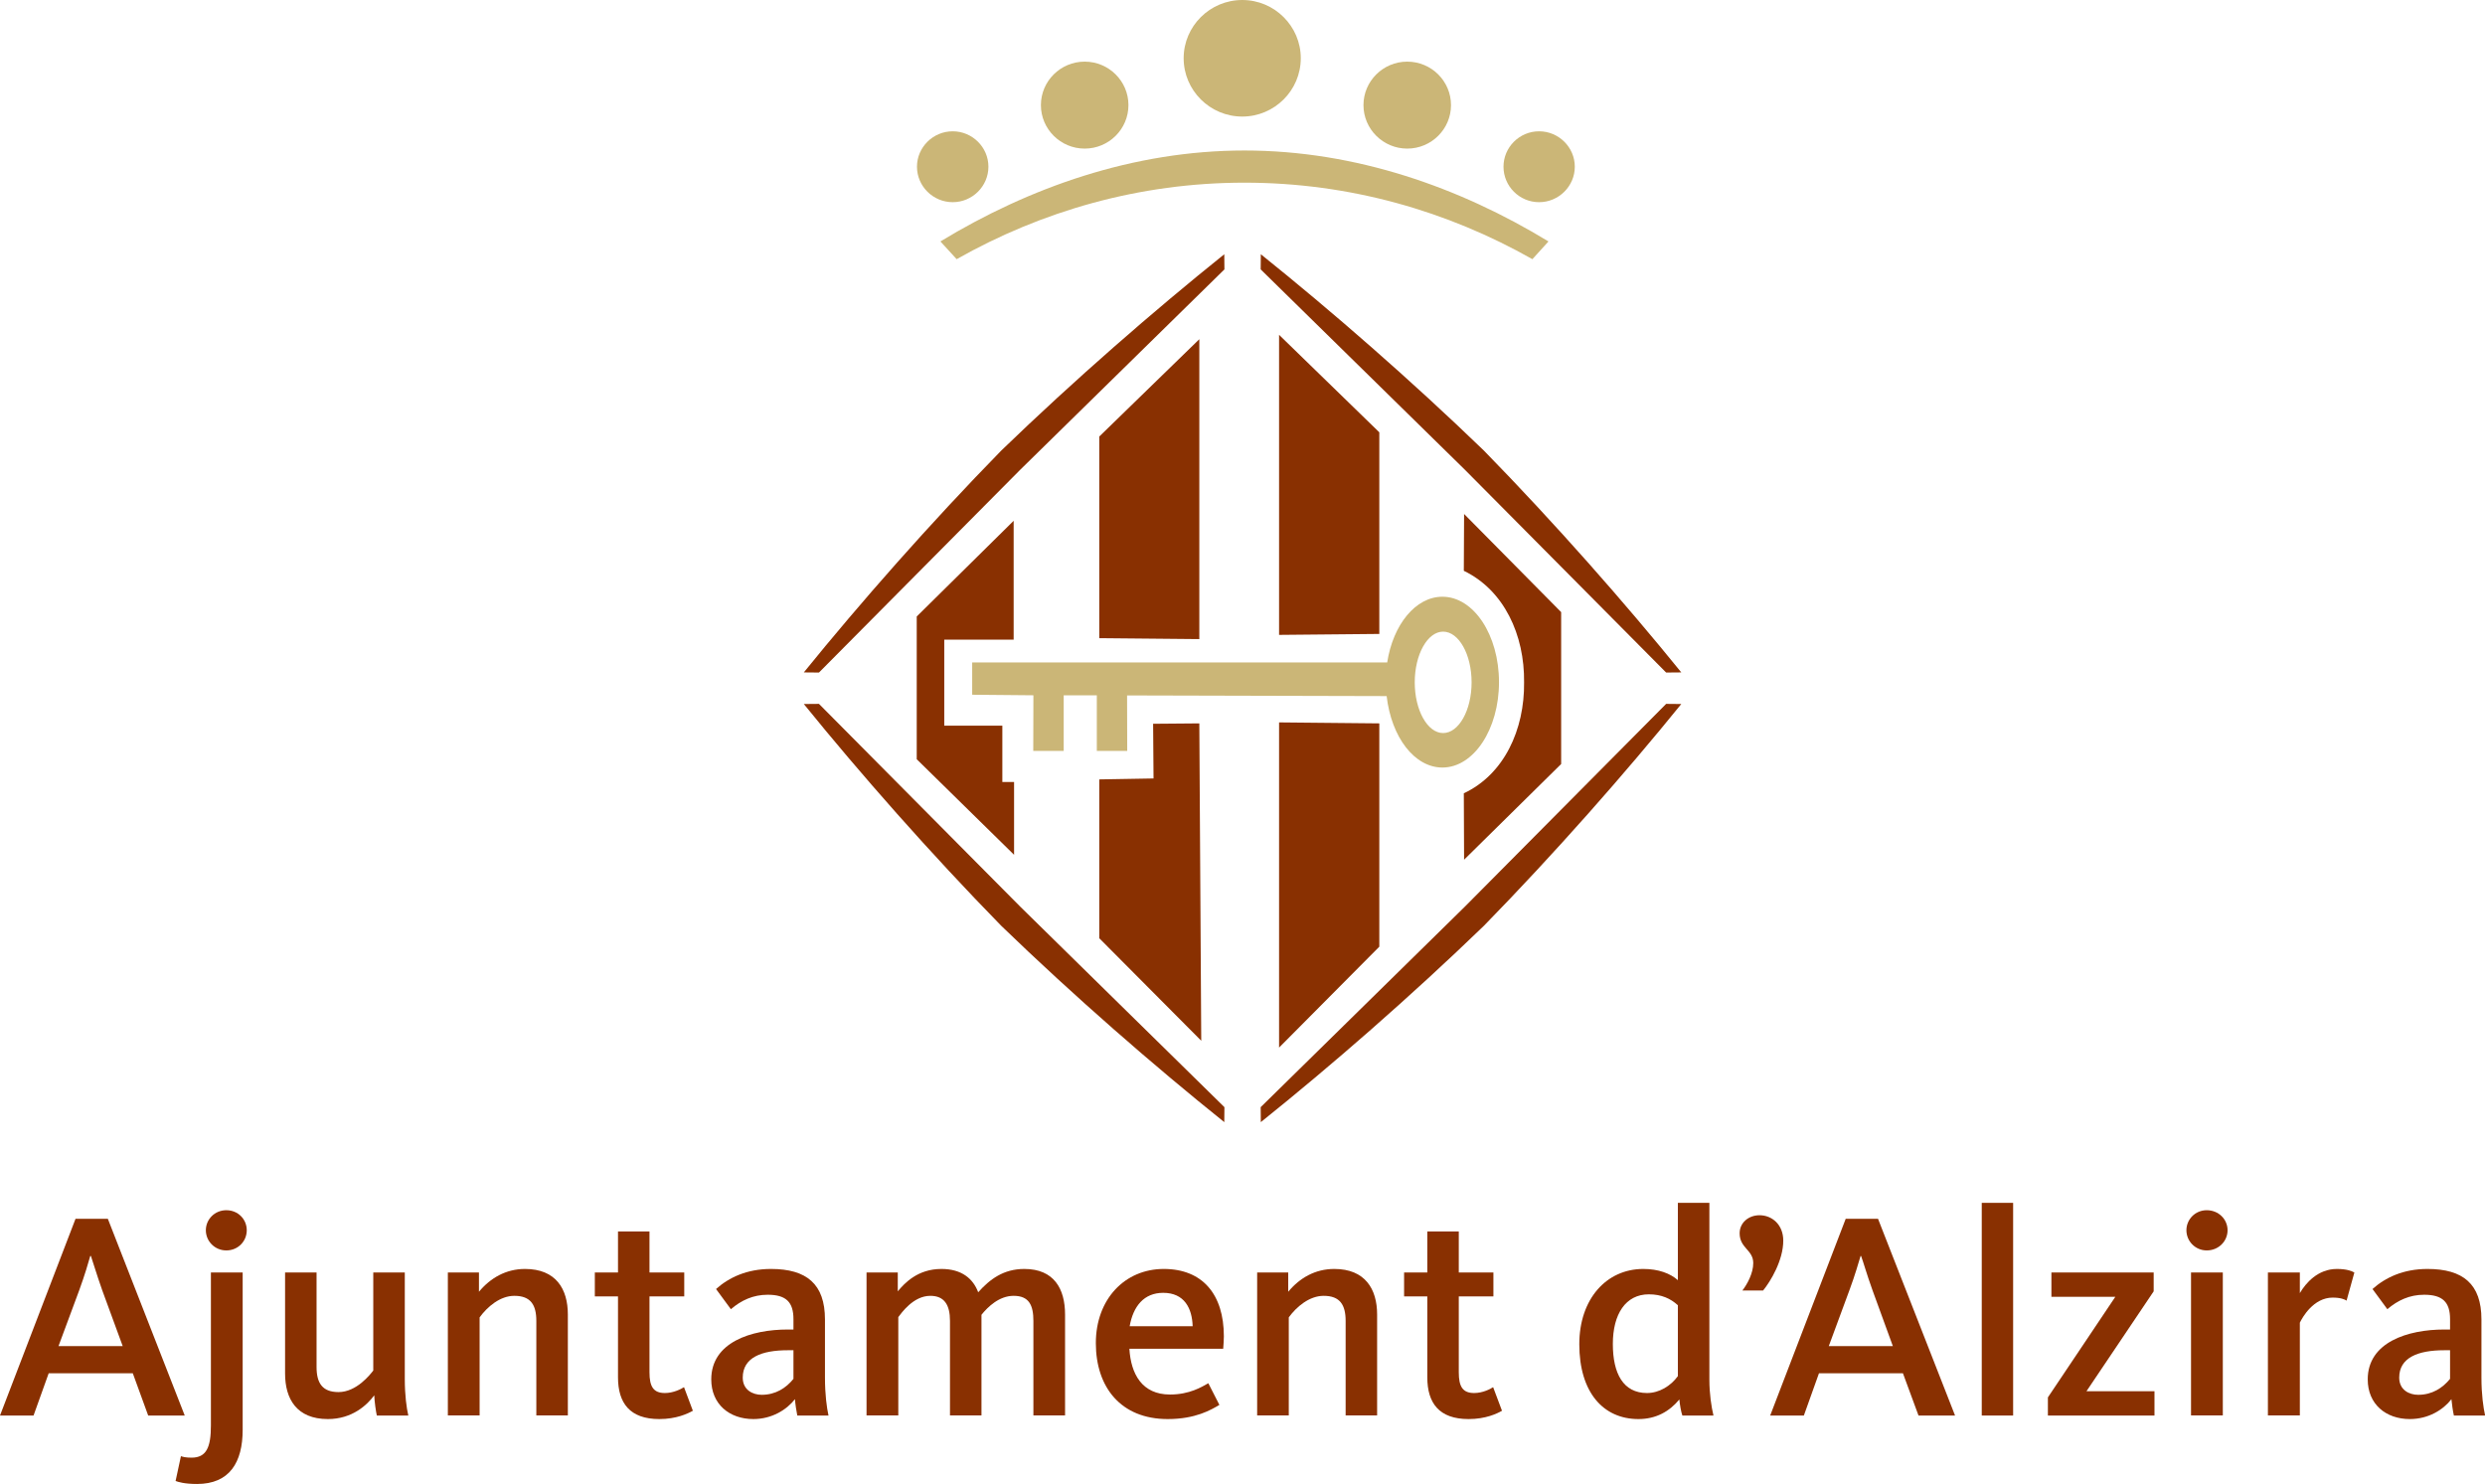 <?xml version="1.0" encoding="UTF-8"?>
<svg xmlns="http://www.w3.org/2000/svg" xmlns:xlink="http://www.w3.org/1999/xlink" width="71.2pt" height="42.52pt" viewBox="0 0 71.2 42.52" version="1.1">
<defs>
<clipPath id="clip1">
  <path d="M 5 34 L 8 34 L 8 42.52 L 5 42.52 Z M 5 34 "/>
</clipPath>
<clipPath id="clip2">
  <path d="M 67 36 L 71.199 36 L 71.199 41 L 67 41 Z M 67 36 "/>
</clipPath>
</defs>
<g id="surface1">
<path style=" stroke:none;fill-rule:nonzero;fill:rgb(79.607%,71.371%,46.666%);fill-opacity:1;" d="M 35.594 3.34 C 36.516 3.34 37.27 2.59 37.27 1.668 C 37.27 0.75 36.516 0 35.594 0 C 34.668 0 33.914 0.75 33.914 1.668 C 33.914 2.59 34.668 3.34 35.594 3.34 "/>
<path style=" stroke:none;fill-rule:nonzero;fill:rgb(79.607%,71.371%,46.666%);fill-opacity:1;" d="M 31.078 4.258 C 31.77 4.258 32.332 3.699 32.332 3.012 C 32.332 2.324 31.77 1.766 31.078 1.766 C 30.387 1.766 29.824 2.324 29.824 3.012 C 29.824 3.699 30.387 4.258 31.078 4.258 "/>
<path style=" stroke:none;fill-rule:nonzero;fill:rgb(79.607%,71.371%,46.666%);fill-opacity:1;" d="M 27.297 5.793 C 27.859 5.793 28.32 5.336 28.32 4.777 C 28.32 4.219 27.859 3.762 27.297 3.762 C 26.734 3.762 26.273 4.219 26.273 4.777 C 26.273 5.336 26.734 5.793 27.297 5.793 "/>
<path style=" stroke:none;fill-rule:nonzero;fill:rgb(79.607%,71.371%,46.666%);fill-opacity:1;" d="M 35.656 5.234 C 32.633 5.234 29.832 6.055 27.41 7.426 L 26.945 6.918 C 29.484 5.375 32.469 4.312 35.656 4.312 C 38.848 4.312 41.832 5.375 44.367 6.918 L 43.906 7.426 C 41.484 6.055 38.684 5.234 35.656 5.234 "/>
<path style=" stroke:none;fill-rule:nonzero;fill:rgb(79.607%,71.371%,46.666%);fill-opacity:1;" d="M 40.32 4.258 C 41.012 4.258 41.574 3.699 41.574 3.012 C 41.574 2.324 41.012 1.766 40.32 1.766 C 39.629 1.766 39.066 2.324 39.066 3.012 C 39.066 3.699 39.629 4.258 40.32 4.258 "/>
<path style=" stroke:none;fill-rule:nonzero;fill:rgb(79.607%,71.371%,46.666%);fill-opacity:1;" d="M 44.098 5.793 C 44.66 5.793 45.121 5.336 45.121 4.777 C 45.121 4.219 44.66 3.762 44.098 3.762 C 43.535 3.762 43.078 4.219 43.078 4.777 C 43.078 5.336 43.535 5.793 44.098 5.793 "/>
<path style=" stroke:none;fill-rule:nonzero;fill:rgb(53.725%,18.823%,0.392%);fill-opacity:1;" d="M 29.234 13.457 L 35.082 7.719 L 35.078 7.285 C 33.07 8.895 30.777 10.891 28.688 12.91 C 26.656 14.988 24.648 17.27 23.031 19.266 L 23.465 19.27 L 29.234 13.457 "/>
<path style=" stroke:none;fill-rule:nonzero;fill:rgb(53.725%,18.823%,0.392%);fill-opacity:1;" d="M 31.496 18.285 L 34.363 18.312 L 34.363 9.719 L 31.496 12.508 L 31.496 18.285 "/>
<path style=" stroke:none;fill-rule:nonzero;fill:rgb(53.725%,18.823%,0.392%);fill-opacity:1;" d="M 26.266 21.754 L 29.055 24.492 L 29.055 22.406 L 28.719 22.406 L 28.719 20.793 L 27.055 20.793 L 27.055 18.328 L 29.043 18.328 L 29.043 14.922 L 26.266 17.664 L 26.266 21.754 "/>
<path style=" stroke:none;fill-rule:nonzero;fill:rgb(53.725%,18.823%,0.392%);fill-opacity:1;" d="M 33.051 22.305 L 33.039 20.738 L 34.363 20.727 L 34.418 29.82 L 31.496 26.883 L 31.496 22.332 L 33.051 22.305 "/>
<path style=" stroke:none;fill-rule:nonzero;fill:rgb(53.725%,18.823%,0.392%);fill-opacity:1;" d="M 39.52 18.164 L 36.648 18.191 L 36.648 9.594 L 39.52 12.387 L 39.52 18.164 "/>
<path style=" stroke:none;fill-rule:nonzero;fill:rgb(53.725%,18.823%,0.392%);fill-opacity:1;" d="M 39.52 20.727 L 36.648 20.699 L 36.648 30.016 L 39.52 27.125 L 39.52 20.727 "/>
<path style=" stroke:none;fill-rule:nonzero;fill:rgb(53.725%,18.823%,0.392%);fill-opacity:1;" d="M 41.941 22.73 L 41.949 24.633 L 44.73 21.891 L 44.73 17.539 L 41.949 14.727 L 41.941 16.355 C 43.094 16.91 43.684 18.191 43.668 19.551 C 43.684 20.906 43.094 22.191 41.941 22.73 "/>
<path style=" stroke:none;fill-rule:nonzero;fill:rgb(79.607%,71.371%,46.666%);fill-opacity:1;" d="M 41.348 21.004 C 40.902 21.004 40.535 20.352 40.535 19.551 C 40.535 18.75 40.902 18.098 41.348 18.098 C 41.797 18.098 42.164 18.75 42.164 19.551 C 42.164 20.352 41.797 21.004 41.348 21.004 M 41.328 17.098 C 40.559 17.098 39.914 17.898 39.746 18.98 L 27.855 18.98 L 27.855 19.906 L 29.609 19.922 L 29.605 21.516 L 30.477 21.516 L 30.477 19.922 L 31.426 19.922 L 31.426 21.516 L 32.297 21.516 L 32.293 19.926 L 39.73 19.945 C 39.867 21.129 40.531 21.992 41.328 21.992 C 42.223 21.992 42.949 20.898 42.949 19.547 C 42.949 18.191 42.223 17.098 41.328 17.098 "/>
<path style=" stroke:none;fill-rule:nonzero;fill:rgb(53.725%,18.823%,0.392%);fill-opacity:1;" d="M 41.969 13.457 L 36.121 7.719 L 36.125 7.285 C 38.133 8.895 40.426 10.891 42.516 12.91 C 44.547 14.988 46.555 17.27 48.172 19.266 L 47.738 19.27 L 41.969 13.457 "/>
<path style=" stroke:none;fill-rule:nonzero;fill:rgb(53.725%,18.823%,0.392%);fill-opacity:1;" d="M 29.234 25.98 L 35.082 31.723 L 35.078 32.152 C 33.07 30.543 30.777 28.547 28.688 26.527 C 26.656 24.449 24.648 22.168 23.031 20.172 L 23.465 20.168 L 29.234 25.98 "/>
<path style=" stroke:none;fill-rule:nonzero;fill:rgb(53.725%,18.823%,0.392%);fill-opacity:1;" d="M 41.969 25.98 L 36.121 31.723 L 36.125 32.152 C 38.133 30.543 40.426 28.547 42.516 26.527 C 44.547 24.449 46.555 22.168 48.172 20.172 L 47.738 20.168 L 41.969 25.98 "/>
<path style=" stroke:none;fill-rule:nonzero;fill:rgb(53.725%,18.823%,0.392%);fill-opacity:1;" d="M 3.516 38.57 L 2.926 36.961 C 2.758 36.484 2.672 36.18 2.605 35.988 L 2.586 35.988 C 2.527 36.191 2.434 36.52 2.273 36.961 L 1.676 38.57 Z M 2.164 34.922 L 3.09 34.922 L 5.293 40.559 L 4.246 40.559 L 3.805 39.348 L 1.395 39.348 L 0.961 40.559 L 0 40.559 L 2.164 34.922 "/>
<g clip-path="url(#clip1)" clip-rule="nonzero">
<path style=" stroke:none;fill-rule:nonzero;fill:rgb(53.725%,18.823%,0.392%);fill-opacity:1;" d="M 5.898 35.25 C 5.898 34.938 6.152 34.676 6.484 34.676 C 6.824 34.676 7.07 34.938 7.07 35.25 C 7.07 35.562 6.824 35.828 6.484 35.828 C 6.152 35.828 5.898 35.562 5.898 35.25 M 5.031 42.434 L 5.184 41.723 C 5.234 41.742 5.32 41.766 5.488 41.766 C 5.914 41.766 6.043 41.469 6.043 40.844 L 6.043 36.461 L 6.953 36.461 L 6.953 40.965 C 6.953 41.902 6.578 42.52 5.645 42.52 C 5.285 42.52 5.098 42.461 5.031 42.434 "/>
</g>
<path style=" stroke:none;fill-rule:nonzero;fill:rgb(53.725%,18.823%,0.392%);fill-opacity:1;" d="M 8.168 39.355 L 8.168 36.461 L 9.07 36.461 L 9.07 39.168 C 9.07 39.625 9.234 39.887 9.699 39.887 C 10.219 39.887 10.609 39.379 10.695 39.27 L 10.695 36.461 L 11.598 36.461 L 11.598 39.516 C 11.598 39.965 11.648 40.344 11.699 40.559 L 10.797 40.559 C 10.773 40.457 10.73 40.168 10.723 39.98 C 10.52 40.254 10.094 40.66 9.395 40.66 C 8.5 40.66 8.168 40.082 8.168 39.355 "/>
<path style=" stroke:none;fill-rule:nonzero;fill:rgb(53.725%,18.823%,0.392%);fill-opacity:1;" d="M 12.832 36.461 L 13.723 36.461 L 13.723 37.012 C 14.055 36.613 14.5 36.359 15.043 36.359 C 15.93 36.359 16.27 36.934 16.27 37.664 L 16.27 40.555 L 15.367 40.555 L 15.367 37.848 C 15.367 37.391 15.207 37.129 14.738 37.129 C 14.328 37.129 13.965 37.441 13.742 37.746 L 13.742 40.555 L 12.832 40.555 L 12.832 36.461 "/>
<path style=" stroke:none;fill-rule:nonzero;fill:rgb(53.725%,18.823%,0.392%);fill-opacity:1;" d="M 17.707 39.465 L 17.707 37.145 L 17.043 37.145 L 17.043 36.461 L 17.707 36.461 L 17.707 35.285 L 18.609 35.285 L 18.609 36.461 L 19.605 36.461 L 19.605 37.145 L 18.609 37.145 L 18.609 39.32 C 18.609 39.727 18.719 39.914 19.051 39.914 C 19.297 39.914 19.52 39.797 19.598 39.746 L 19.852 40.422 C 19.699 40.508 19.375 40.66 18.891 40.66 C 18.047 40.66 17.707 40.203 17.707 39.465 "/>
<path style=" stroke:none;fill-rule:nonzero;fill:rgb(53.725%,18.823%,0.392%);fill-opacity:1;" d="M 22.734 39.508 L 22.734 38.688 L 22.574 38.688 C 21.816 38.688 21.281 38.898 21.281 39.473 C 21.281 39.828 21.57 39.965 21.824 39.965 C 22.223 39.965 22.523 39.77 22.734 39.508 M 20.379 39.523 C 20.379 38.457 21.527 38.094 22.574 38.094 L 22.734 38.094 L 22.734 37.797 C 22.734 37.309 22.523 37.098 21.996 37.098 C 21.578 37.098 21.238 37.258 20.941 37.512 L 20.516 36.934 C 20.883 36.605 21.398 36.359 22.09 36.359 C 23.109 36.359 23.637 36.789 23.637 37.805 L 23.637 39.473 C 23.637 39.957 23.688 40.328 23.738 40.559 L 22.844 40.559 C 22.82 40.445 22.785 40.219 22.777 40.09 C 22.539 40.395 22.113 40.66 21.586 40.66 C 20.898 40.66 20.379 40.234 20.379 39.523 "/>
<path style=" stroke:none;fill-rule:nonzero;fill:rgb(53.725%,18.823%,0.392%);fill-opacity:1;" d="M 24.828 36.461 L 25.723 36.461 L 25.723 37 C 25.918 36.766 26.293 36.359 26.973 36.359 C 27.559 36.359 27.883 36.641 28.027 37.027 C 28.359 36.656 28.75 36.359 29.348 36.359 C 30.199 36.359 30.516 36.926 30.516 37.664 L 30.516 40.555 L 29.609 40.555 L 29.609 37.848 C 29.609 37.398 29.484 37.129 29.043 37.129 C 28.625 37.129 28.301 37.449 28.121 37.672 L 28.121 40.555 L 27.219 40.555 L 27.219 37.848 C 27.219 37.391 27.059 37.129 26.656 37.129 C 26.164 37.129 25.824 37.629 25.738 37.738 L 25.738 40.555 L 24.828 40.555 L 24.828 36.461 "/>
<path style=" stroke:none;fill-rule:nonzero;fill:rgb(53.725%,18.823%,0.392%);fill-opacity:1;" d="M 34.172 38 C 34.156 37.484 33.934 37.043 33.328 37.043 C 32.777 37.043 32.469 37.426 32.367 38 Z M 31.398 38.484 C 31.398 37.23 32.223 36.359 33.344 36.359 C 34.453 36.359 35.066 37.086 35.066 38.289 C 35.066 38.398 35.055 38.527 35.047 38.645 L 32.359 38.645 C 32.402 39.371 32.723 39.957 33.523 39.957 C 34.086 39.957 34.434 39.738 34.621 39.633 L 34.938 40.254 C 34.699 40.395 34.258 40.66 33.457 40.66 C 32.113 40.66 31.398 39.746 31.398 38.484 "/>
<path style=" stroke:none;fill-rule:nonzero;fill:rgb(53.725%,18.823%,0.392%);fill-opacity:1;" d="M 36.02 36.461 L 36.91 36.461 L 36.91 37.012 C 37.242 36.613 37.684 36.359 38.23 36.359 C 39.113 36.359 39.457 36.934 39.457 37.664 L 39.457 40.555 L 38.555 40.555 L 38.555 37.848 C 38.555 37.391 38.395 37.129 37.926 37.129 C 37.516 37.129 37.148 37.441 36.926 37.746 L 36.926 40.555 L 36.02 40.555 L 36.02 36.461 "/>
<path style=" stroke:none;fill-rule:nonzero;fill:rgb(53.725%,18.823%,0.392%);fill-opacity:1;" d="M 40.895 39.465 L 40.895 37.145 L 40.23 37.145 L 40.23 36.461 L 40.895 36.461 L 40.895 35.285 L 41.797 35.285 L 41.797 36.461 L 42.789 36.461 L 42.789 37.145 L 41.797 37.145 L 41.797 39.32 C 41.797 39.727 41.906 39.914 42.238 39.914 C 42.484 39.914 42.707 39.797 42.781 39.746 L 43.035 40.422 C 42.887 40.508 42.562 40.66 42.078 40.66 C 41.234 40.66 40.895 40.203 40.895 39.465 "/>
<path style=" stroke:none;fill-rule:nonzero;fill:rgb(53.725%,18.823%,0.392%);fill-opacity:1;" d="M 48.074 39.43 L 48.074 37.398 C 47.863 37.207 47.605 37.086 47.242 37.086 C 46.578 37.086 46.211 37.652 46.211 38.508 C 46.211 39.355 46.508 39.914 47.191 39.914 C 47.539 39.914 47.871 39.711 48.074 39.43 M 45.25 38.516 C 45.25 37.215 46.031 36.359 47.082 36.359 C 47.516 36.359 47.852 36.484 48.074 36.68 L 48.074 34.465 L 48.977 34.465 L 48.977 39.535 C 48.977 39.938 49.035 40.312 49.094 40.559 L 48.203 40.559 C 48.168 40.465 48.129 40.242 48.117 40.098 C 47.836 40.438 47.453 40.66 46.945 40.66 C 45.93 40.66 45.25 39.887 45.25 38.516 "/>
<path style=" stroke:none;fill-rule:nonzero;fill:rgb(53.725%,18.823%,0.392%);fill-opacity:1;" d="M 50.234 36.191 C 50.234 35.809 49.844 35.766 49.844 35.336 C 49.844 35.039 50.094 34.82 50.414 34.82 C 50.773 34.82 51.094 35.09 51.094 35.547 C 51.094 36.113 50.73 36.715 50.516 36.977 L 49.922 36.977 C 50.059 36.801 50.234 36.484 50.234 36.191 "/>
<path style=" stroke:none;fill-rule:nonzero;fill:rgb(53.725%,18.823%,0.392%);fill-opacity:1;" d="M 54.234 38.57 L 53.648 36.961 C 53.477 36.484 53.395 36.18 53.324 35.988 L 53.309 35.988 C 53.246 36.191 53.156 36.52 52.992 36.961 L 52.398 38.57 Z M 52.883 34.922 L 53.809 34.922 L 56.016 40.559 L 54.969 40.559 L 54.523 39.348 L 52.117 39.348 L 51.684 40.559 L 50.719 40.559 L 52.883 34.922 "/>
<path style=" stroke:none;fill-rule:nonzero;fill:rgb(53.725%,18.823%,0.392%);fill-opacity:1;" d="M 56.781 34.465 L 57.68 34.465 L 57.68 40.559 L 56.781 40.559 L 56.781 34.465 "/>
<path style=" stroke:none;fill-rule:nonzero;fill:rgb(53.725%,18.823%,0.392%);fill-opacity:1;" d="M 58.676 40.039 L 60.609 37.156 L 58.777 37.156 L 58.777 36.461 L 61.707 36.461 L 61.707 37 L 59.781 39.863 L 61.73 39.863 L 61.73 40.559 L 58.676 40.559 L 58.676 40.039 "/>
<path style=" stroke:none;fill-rule:nonzero;fill:rgb(53.725%,18.823%,0.392%);fill-opacity:1;" d="M 62.777 36.461 L 63.688 36.461 L 63.688 40.555 L 62.777 40.555 Z M 62.645 35.25 C 62.645 34.938 62.898 34.676 63.227 34.676 C 63.57 34.676 63.824 34.938 63.824 35.25 C 63.824 35.562 63.57 35.828 63.227 35.828 C 62.898 35.828 62.645 35.562 62.645 35.25 "/>
<path style=" stroke:none;fill-rule:nonzero;fill:rgb(53.725%,18.823%,0.392%);fill-opacity:1;" d="M 64.98 36.461 L 65.895 36.461 L 65.895 37.051 C 66.062 36.766 66.41 36.359 66.957 36.359 C 67.234 36.359 67.383 36.418 67.457 36.461 L 67.234 37.266 C 67.176 37.23 67.066 37.18 66.836 37.18 C 66.285 37.18 65.969 37.746 65.895 37.898 L 65.895 40.555 L 64.98 40.555 L 64.98 36.461 "/>
<g clip-path="url(#clip2)" clip-rule="nonzero">
<path style=" stroke:none;fill-rule:nonzero;fill:rgb(53.725%,18.823%,0.392%);fill-opacity:1;" d="M 70.199 39.508 L 70.199 38.688 L 70.035 38.688 C 69.281 38.688 68.742 38.898 68.742 39.473 C 68.742 39.828 69.031 39.965 69.285 39.965 C 69.688 39.965 69.984 39.77 70.199 39.508 M 67.84 39.523 C 67.84 38.457 68.988 38.094 70.035 38.094 L 70.199 38.094 L 70.199 37.797 C 70.199 37.309 69.984 37.098 69.457 37.098 C 69.039 37.098 68.699 37.258 68.402 37.512 L 67.977 36.934 C 68.344 36.605 68.859 36.359 69.551 36.359 C 70.57 36.359 71.098 36.789 71.098 37.805 L 71.098 39.473 C 71.098 39.957 71.152 40.328 71.203 40.559 L 70.309 40.559 C 70.281 40.445 70.25 40.219 70.238 40.09 C 70.004 40.395 69.578 40.66 69.047 40.66 C 68.359 40.66 67.84 40.234 67.84 39.523 "/>
</g>
</g>
</svg>
